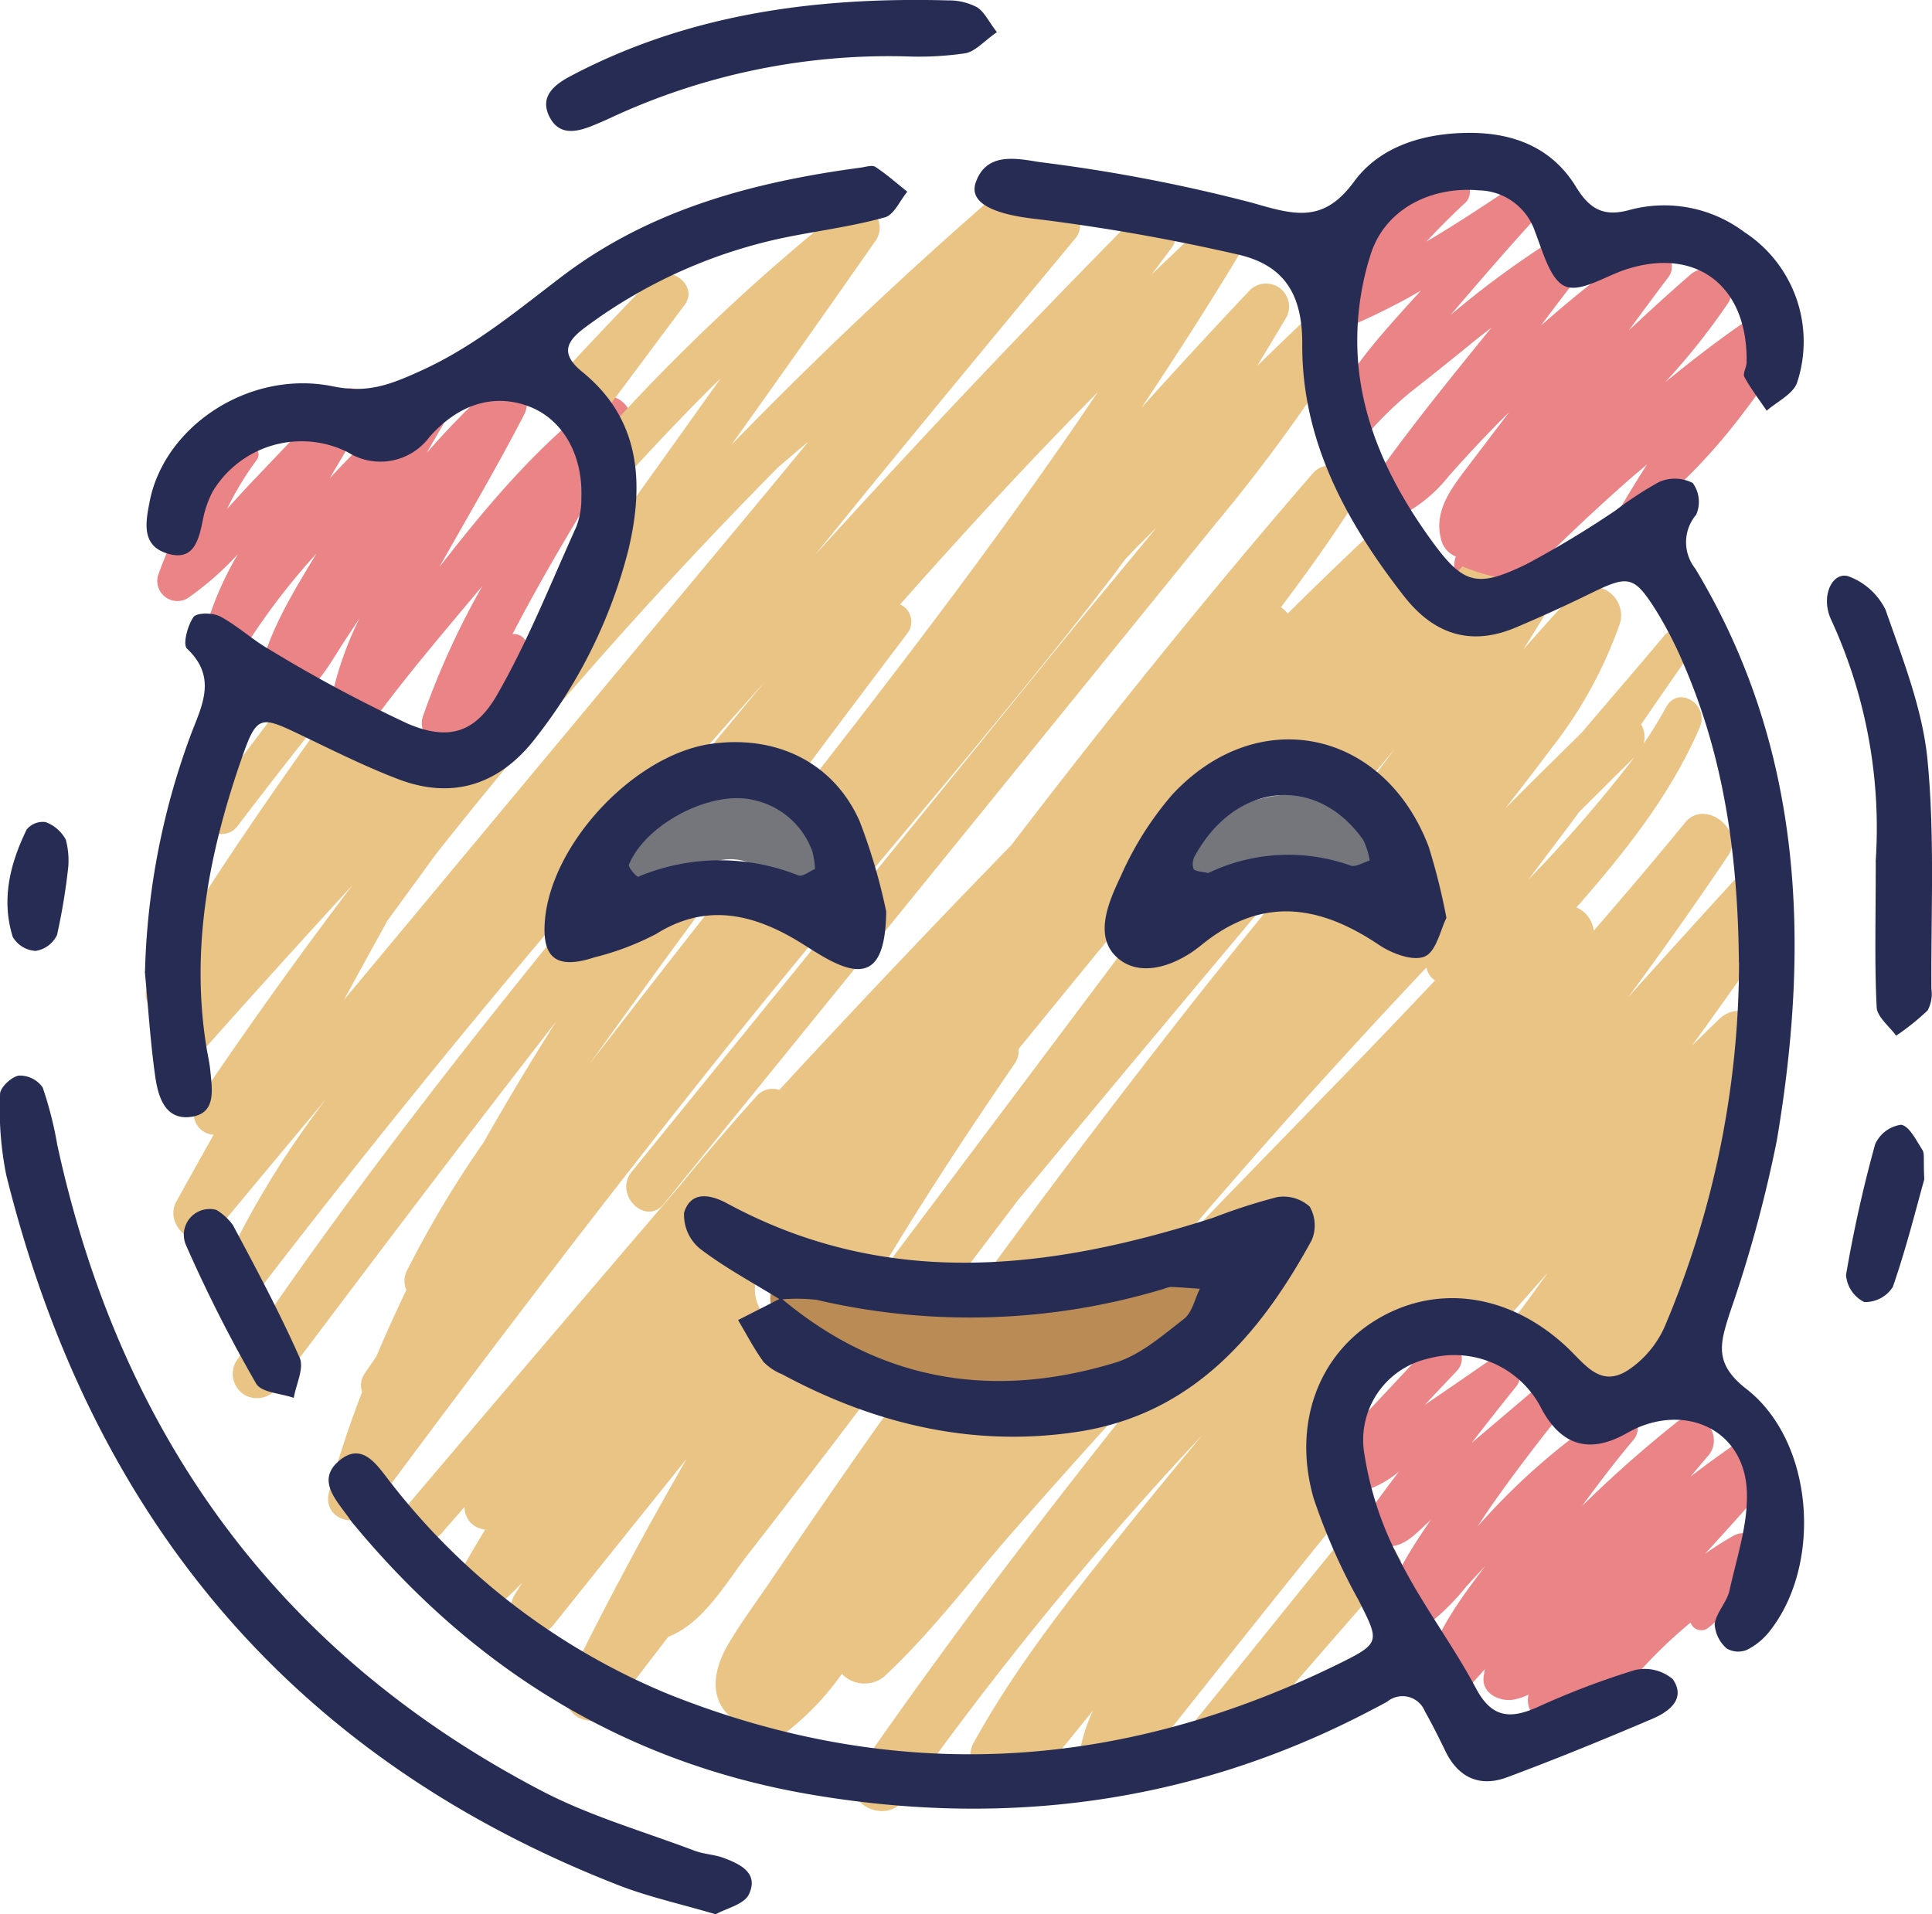 <svg id="_29" data-name="29" xmlns="http://www.w3.org/2000/svg" width="148.93" height="147.582" viewBox="0 0 148.93 147.582">
  <g id="Group_17199" data-name="Group 17199" transform="translate(11.231 13.334)">
    <g id="Group_17195" data-name="Group 17195" transform="translate(79.637 47.913)">
      <path id="Path_17991" data-name="Path 17991" d="M295.894,192.058c-5.97-6.554-19.72,3.036-12.023,5.344,2.027-.494,3.546-2.456,5.763-2.185a.04.04,0,0,1-.026-.016c.345.042.365.061.032.019a9.983,9.983,0,0,0,1.226.278C295.519,200.154,301.447,196.688,295.894,192.058Z" transform="translate(-281.588 -189.803)" fill="#75757c"/>
      <path id="Path_17992" data-name="Path 17992" d="M306.52,206.58l.006,0Z" transform="translate(-298.475 -201.166)" fill="#75757c"/>
    </g>
    <path id="Path_17993" data-name="Path 17993" d="M164.039,194.011c-2.2-7.4-20.775-3.414-15.147,3.169,3.124.349,6.047-3.485,9.29-1.81,1.994,3.621,7.4,3.4,5.857-1.362Z" transform="translate(-111.359 -142.04)" fill="#75757c"/>
    <path id="Path_17994" data-name="Path 17994" d="M214.849,301.729a42.141,42.141,0,0,1-13.763,3.172,39.521,39.521,0,0,1-7.125-.213c-1.175-.139-2.352-.339-3.508-.594a5.538,5.538,0,0,1-1.388-.4,1.554,1.554,0,0,0-.213-.284c-.271-.281-.549-.523-.8-.823-1.665-2.01-5.218.684-3.653,2.817,1.672,2.281,4.282,3.095,6.944,3.682,1.039.229,2.091.4,3.146.552.929,1.843,3.02,2.5,5,2.788a19.308,19.308,0,0,0,6.793-.223,29.425,29.425,0,0,0,11.388-5.654,2.794,2.794,0,0,0-2.817-4.821Z" transform="translate(-135.864 -217.502)" fill="#ba8b54"/>
    <path id="Path_17995" data-name="Path 17995" d="M346.868,327.663c-1.349.91-2.662,1.868-3.953,2.856.442-.526.887-1.049,1.329-1.575a1.781,1.781,0,0,0-2.517-2.517,91.4,91.4,0,0,0-7.18,6.367c1.275-1.733,2.569-3.453,3.959-5.092.994-1.171-.287-3.217-1.746-2.262a50.259,50.259,0,0,0-8.651,7.183c-.549.565-1.078,1.146-1.607,1.73.287-.436.574-.874.871-1.307,1.846-2.672,3.837-5.241,5.86-7.78a1.319,1.319,0,0,0-1.862-1.865c-1.772,1.5-3.54,3.014-5.318,4.511q1.684-2.183,3.411-4.324c.936-1.152-.287-3.249-1.733-2.246-1.762,1.226-3.537,2.44-5.308,3.656q1.225-1.307,2.462-2.611c1.271-1.346-.768-3.388-2.033-2.033-2.8,2.991-5.56,6.018-8.49,8.884a1.615,1.615,0,0,0,1.129,2.724,7.671,7.671,0,0,0,4.95-1.833Q319.2,331.76,318,333.423c-.813,1.12.326,2.31,1.4,2.449,1.3.165,2.21-.826,3.082-1.636.139-.129.281-.258.42-.387-.742,1.071-1.455,2.159-2.1,3.295-.823,1.446-1.9,3.078-.933,4.715a1.58,1.58,0,0,0,2.127.558,17.1,17.1,0,0,0,3.646-3.446c.481-.516.958-1.036,1.439-1.549-2.043,2.7-4.121,5.518-4.8,8.855-.287,1.417,1.5,2.775,2.614,1.523.723-.813,1.446-1.63,2.172-2.44-.042.2-.077.407-.1.616-.148,1.281,1.265,1.907,2.285,1.739a4.351,4.351,0,0,0,1.181-.394,1.816,1.816,0,0,0,1.778,2.252c3.308-.365,5.392-2.575,7.564-4.879a36.835,36.835,0,0,1,3.149-2.927.867.867,0,0,0,1.384.39,18.482,18.482,0,0,0,4.195-4.792,1.683,1.683,0,0,0-2.285-2.285c-.742.423-1.462.887-2.168,1.375,1.736-1.9,3.466-3.817,5.15-5.77C350.544,329.135,348.795,326.366,346.868,327.663Z" transform="translate(-223.832 -230.012)" fill="#eb8486"/>
    <path id="Path_17996" data-name="Path 17996" d="M349.4,52.31c-2.369,1.581-4.647,3.337-6.87,5.15a51.984,51.984,0,0,0,4.824-6.063c1.21-1.826-1.388-3.53-2.885-2.227q-2.411,2.1-4.731,4.285c1-1.365,2.007-2.733,3.033-4.085,1-1.317-.965-3.22-2.281-2.281a94.262,94.262,0,0,0-7.532,6c1.339-1.8,2.7-3.579,4.1-5.328.939-1.175-.226-3.062-1.7-2.2a71.164,71.164,0,0,0-9.368,6.712c2.381-2.778,4.766-5.56,7.261-8.235,1.039-1.113-.319-3.1-1.691-2.191-2.462,1.633-4.9,3.285-7.435,4.769.952-1.016,1.93-2.01,2.966-2.962,1.1-1.016-.358-2.985-1.63-2.11a32.77,32.77,0,0,0-8.845,9.055c-.994,1.53.891,2.859,2.259,2.259a49.974,49.974,0,0,0,4.831-2.462c-.352.387-.707.768-1.058,1.158-2.481,2.762-5.276,5.834-6.38,9.448-.416,1.368,1.507,2.594,2.485,1.446a28.321,28.321,0,0,1,4.114-4.2q2.241-1.752,4.437-3.546c.6-.494,1.22-.975,1.836-1.452-3.375,4.156-6.76,8.313-9.8,12.72a1.555,1.555,0,0,0,1.739,2.262,11.26,11.26,0,0,0,4.734-3.495c1.513-1.71,3.072-3.375,4.7-4.982q-1.684,2.217-3.366,4.431c-1.268,1.672-2.527,3.408-1.826,5.6a1.908,1.908,0,0,0,1.071,1.11c-.449,1.217.323,2.988,1.836,2.8,2.427-.3,4.043-1.7,5.737-3.359q2.749-2.682,5.628-5.228c.507-.449,1.029-.874,1.542-1.313-.681,1.062-1.346,2.136-1.991,3.24-.526.9.626,1.617,1.352,1.042a44.045,44.045,0,0,0,6.3-6.06c1.9-2.23,3.55-4.669,5.305-7.015,1.191-1.591-1.12-3.75-2.7-2.7Z" transform="translate(-225.401 -41.324)" fill="#eb8486"/>
    <path id="Path_17997" data-name="Path 17997" d="M71.44,92.681c-4.773,3.663-8.538,8.19-12.172,12.853,2.2-3.914,4.489-7.787,6.547-11.775a1.692,1.692,0,0,0-2.646-2.039,64.679,64.679,0,0,0-4.873,5q.615-1.06,1.233-2.12a1.622,1.622,0,0,0-2.536-1.956q-3.233,2.865-6.167,6.031,1.394-2.377,2.814-4.74a1.487,1.487,0,0,0-2.327-1.794l-6.567,6.9c-.613.642-1.22,1.323-1.836,2a23.383,23.383,0,0,1,2.275-3.763c.6-.791-.707-1.778-1.368-1.055a26.448,26.448,0,0,0-6.238,9.981,1.555,1.555,0,0,0,2.262,1.739,23.564,23.564,0,0,0,3.9-3.411,24.864,24.864,0,0,0-2.853,7.151c-.31,1.578,1.839,2.678,2.707,1.142a52.073,52.073,0,0,1,6.205-8.345c-1.784,2.969-3.7,6.021-4.434,9.429a1.683,1.683,0,0,0,2.046,2.046c2.23-.568,3.379-2.953,4.55-4.724.384-.581.765-1.162,1.149-1.743a26.67,26.67,0,0,0-2.307,6.88A1.73,1.73,0,0,0,53.95,117.7c2.688-3.692,5.7-7.206,8.642-10.72a61.332,61.332,0,0,0-4.585,10.058c-.571,1.691,1.868,3.156,3.053,1.778.916-1.071,1.846-2.13,2.74-3.22a15.064,15.064,0,0,0,2.123-3.482.98.98,0,0,0-1.01-1.42c2.746-5.315,5.95-10.426,9.01-15.528.871-1.452-.984-3.627-2.481-2.481Z" transform="translate(-36.64 -75.134)" fill="#eb8486"/>
    <g id="Group_17198" data-name="Group 17198" transform="translate(19.944 22.571)">
      <path id="Path_17998" data-name="Path 17998" d="M232.293,204.27c-.236.232-.471.465-.707.7q-5.852,7.13-11.685,14.276a1.676,1.676,0,0,1-.3,1.126c-3.795,5.537-7.461,11.11-10.852,16.87q11.994-15.959,23.969-31.937a2.94,2.94,0,0,1-.423-1.036Z" transform="translate(-172.561 -174.26)" fill="none"/>
      <g id="Group_17197" data-name="Group 17197">
        <path id="Path_17999" data-name="Path 17999" d="M232.293,204.27c-.236.232-.471.465-.707.7q-5.852,7.13-11.685,14.276a1.676,1.676,0,0,1-.3,1.126c-3.795,5.537-7.461,11.11-10.852,16.87q11.994-15.959,23.969-31.937a2.94,2.94,0,0,1-.423-1.036Z" transform="translate(-172.561 -174.26)" fill="none"/>
        <g id="Group_17196" data-name="Group 17196">
          <path id="Path_18000" data-name="Path 18000" d="M373.334,180.86c-1.439,1.4-2.856,2.83-4.282,4.247-.174.232-.339.471-.513.7q-1.689,2.246-3.379,4.489a105.6,105.6,0,0,0,8.177-9.439Z" transform="translate(-278.499 -158.404)" fill="none"/>
          <path id="Path_18001" data-name="Path 18001" d="M232.293,204.27c-.236.232-.471.465-.707.7q-5.852,7.13-11.685,14.276a1.676,1.676,0,0,1-.3,1.126c-3.795,5.537-7.461,11.11-10.852,16.87q11.994-15.959,23.969-31.937a2.94,2.94,0,0,1-.423-1.036Z" transform="translate(-172.561 -174.26)" fill="none"/>
          <path id="Path_18002" data-name="Path 18002" d="M298.134,231.21q-10.475,11.065-20.3,22.717l.039-.019c4.666-4.882,9.4-9.707,14.1-14.56q3.437-3.548,6.828-7.138A1.624,1.624,0,0,1,298.134,231.21Z" transform="translate(-219.35 -192.507)" fill="none"/>
          <path id="Path_18003" data-name="Path 18003" d="M183.97,348.537c3.637-3.375,6.676-7.47,9.945-11.194q5.078-5.789,10.291-11.462c.642-.7,1.291-1.388,1.936-2.081a35.982,35.982,0,0,1-13.921,3.191,2.648,2.648,0,0,1-2.652-1.407c-.155-.013-.307-.01-.458-.026-.894-.081-1.855-.171-2.843-.29-1.478,2.072-2.959,4.137-4.414,6.225q-3.379,4.84-6.686,9.729c-1.1,1.623-2.3,3.224-3.285,4.918-.884,1.513-1.433,3.495-.274,5.024a2.58,2.58,0,0,0,.487.487,2.118,2.118,0,0,0,3.143,2.059,21.372,21.372,0,0,0,5.441-5.347,2.413,2.413,0,0,0,3.3.174Z" transform="translate(-146.958 -255.219)" fill="#eac485"/>
          <path id="Path_18004" data-name="Path 18004" d="M201.515,147.829a53.82,53.82,0,0,0-.632-6.528q-5,5.436-9.939,10.942,3.969-5.378,7.7-10.92c1.313-1.959-1.781-4.411-3.308-2.549-2.31,2.824-4.673,5.6-7.057,8.351a2.215,2.215,0,0,0-1.329-1.8c3.721-4.237,7.3-8.735,9.513-13.9.745-1.736-1.665-3.285-2.611-1.526a32.408,32.408,0,0,1-1.726,2.807,1.915,1.915,0,0,0-.19-1.494c1.236-1.794,2.469-3.595,3.73-5.373.8-1.129-1.033-2.559-1.93-1.488-2.114,2.527-4.272,5.011-6.4,7.522-1.975,1.936-3.947,3.876-5.892,5.844,1.207-1.542,2.4-3.091,3.572-4.66a33.31,33.31,0,0,0,5.312-9.71,2.213,2.213,0,0,0-3.672-2.139q-1.922,2.1-3.8,4.227c.862-1.352,1.7-2.717,2.5-4.111a1.916,1.916,0,0,0-.329-2.307,3.294,3.294,0,0,1-2.975,1.078,16.3,16.3,0,0,1-3.9-1.062c-.287.329-.571.662-.862.987a2.237,2.237,0,0,0-2.633-1.094c.332-.4.662-.8.994-1.2a13.087,13.087,0,0,1-3.014-2.682q-4.037,3.746-7.941,7.622a2.413,2.413,0,0,0-.526-.484c1.939-2.572,3.814-5.189,5.56-7.9,1.2-1.872-1.63-4.127-3.117-2.407-8.038,9.293-15.757,18.887-23.237,28.658q-9.066,9.313-17.877,18.864a1.624,1.624,0,0,0-1.791.523q-3.016,3.345-5.844,6.825-10.436,12.183-20.81,24.415c-1.413,1.665.978,4.089,2.414,2.414q.886-1.012,1.772-2.03a1.7,1.7,0,0,0,1.591,1.736c-.91,1.51-1.8,3.036-2.653,4.585a1.729,1.729,0,0,0,2.7,2.085,29.918,29.918,0,0,0,2.794-2.549c-.19.3-.381.61-.571.913-1.129,1.8,1.63,4.043,3,2.32q5.116-6.409,10.258-12.795c-3.24,5.625-6.312,11.346-9.164,17.187a2.046,2.046,0,0,0,3.53,2.062c1.391-1.852,2.8-3.688,4.214-5.528,2.727-1.065,4.44-4.163,6.154-6.363q3.069-3.945,6.1-7.912c1.591-2.078,3.162-4.169,4.744-6.254-3.566-.574-7.225-1.659-9.471-4.143-2.714-3,1.73-7.467,4.453-4.453,1.817,2.007,6.134,2.6,9.377,2.849,1.078-1.423,2.162-2.843,3.24-4.269q1.186-1.563,2.372-3.13,10.165-12.27,20.423-24.457a26.968,26.968,0,0,0-4.085.365,3.545,3.545,0,0,1-3.485-1.494q-11.975,15.973-23.969,31.937c3.391-5.76,7.06-11.333,10.852-16.87a1.676,1.676,0,0,0,.3-1.126q5.833-7.149,11.685-14.276c.236-.232.471-.465.707-.7a3.1,3.1,0,0,1,.845-2.733c1.833-2.036,5.124-2.824,7.774-2.662a5.45,5.45,0,0,1,4.008,2.02q1.98-2.377,3.959-4.756-1.873,2.5-3.821,4.947c.013.019.026.035.039.052a11.145,11.145,0,0,1,3.162,1.823,3.17,3.17,0,0,1,0,4.453,3.244,3.244,0,0,1-4.453,0,5.269,5.269,0,0,0-3.066-.955c-2.549,3.14-5.111,6.267-7.6,9.432q-8.717,11.1-17.015,22.517c.084,0,.171.01.248.013a31.46,31.46,0,0,0,14.669-2.74q9.831-11.641,20.3-22.717a1.624,1.624,0,0,0,.658,1q-3.388,3.592-6.828,7.138c-4.7,4.853-9.429,9.677-14.1,14.56.507-.229,1.01-.458,1.507-.716,3.02-1.555,6.725,2.611,3.817,4.947-.21.171-.426.326-.642.487l0,0a.1.1,0,0,0-.026.013,24.59,24.59,0,0,1-3.982,2.43q-6.82,8.408-13.356,17.045-5.591,7.425-10.9,15.06c-1.549,2.236,2.1,4.343,3.643,2.13A265.09,265.09,0,0,1,158.1,186.013c-2.036,2.443-4.056,4.9-6.038,7.377-4.159,5.205-8.342,10.462-11.568,16.315a2.113,2.113,0,0,0,1.8,3.14c2.885.2,4.673-2.239,6.28-4.24.368-.455.739-.91,1.107-1.365a12.972,12.972,0,0,0-1.162,4.218c-.168,1.8,2.562,2.985,3.714,1.539,5.989-7.519,11.94-15.083,18.029-22.527-1.533-5.111-.142-12.575,6.3-12.356a6.958,6.958,0,0,1,3.23,1q2.459-2.841,4.963-5.644c-.629.865-1.249,1.739-1.891,2.6-.842,1.126-1.7,2.243-2.549,3.362,1.426.916,2.714,2.139,3.972,3.13.129.1.258.2.394.3q.939-1.07,1.875-2.139c-.529.784-1.068,1.565-1.607,2.343a21.806,21.806,0,0,1,3.433,3c1.375-1.972,2.724-3.963,4.024-5.989,2.362-3.682,4.611-7.435,6.818-11.21a3.192,3.192,0,0,1-.187-1.917c.578-2.943,1.117-5.9,1.549-8.871a2.468,2.468,0,0,0-.268.255c-.4.461-.8.929-1.2,1.394q.8-1.22,1.584-2.452c.148-1.078.274-2.159.39-3.243a2.133,2.133,0,0,0-3.043-.184c-.745.7-1.465,1.423-2.2,2.133q2.875-3.945,5.65-7.954c0-.071.006-.142.01-.213Zm-18.258-4.663q1.689-2.246,3.379-4.489c.174-.232.342-.471.513-.7,1.426-1.417,2.843-2.843,4.282-4.247a105.592,105.592,0,0,1-8.177,9.439Z" transform="translate(-96.603 -111.271)" fill="#eac485"/>
          <path id="Path_18005" data-name="Path 18005" d="M299.222,363.68a9.238,9.238,0,0,1-1.823-2.3,8.967,8.967,0,0,1-.4-.829q-1.985,2.478-3.988,4.944c-3.149,3.882-6.267,7.793-9.429,11.668a2.01,2.01,0,0,0,0,2.759,1.966,1.966,0,0,0,2.759,0q6.665-7.7,13.369-15.357a9.646,9.646,0,0,1-.481-.884Z" transform="translate(-222.871 -280.11)" fill="#eac485"/>
        </g>
      </g>
    </g>
    <path id="Path_18006" data-name="Path 18006" d="M129.5,75.491a3.33,3.33,0,0,1,3.453,1.565l6.967-9.339c1.117-1.5-1.291-3.269-2.556-1.972q-4.434,4.55-8.713,9.239a4.3,4.3,0,0,1,.849.5Z" transform="translate(-98.365 -57.56)" fill="#eac485"/>
    <path id="Path_18007" data-name="Path 18007" d="M50.914,173.027c2.54-3.353,5.144-6.66,7.78-9.939-.081-.035-.161-.068-.242-.11a15.708,15.708,0,0,1-2.388-1.549q-3.911,5-7.651,10.132c-1.1,1.52,1.4,2.92,2.5,1.462Z" transform="translate(-43.833 -122.673)" fill="#eac485"/>
    <path id="Path_18008" data-name="Path 18008" d="M125.033,54.015c-1.533,1.43-3.033,2.891-4.543,4.347q1.113-1.849,2.227-3.708a1.776,1.776,0,0,0-2.778-2.143q-4.25,4.5-8.39,9.1c2.665-3.985,5.257-8.022,7.728-12.133a1.752,1.752,0,0,0-2.74-2.114q-2.11,1.96-4.189,3.956c.51-.684,1.023-1.362,1.53-2.049,1.275-1.733-1.475-3.74-2.933-2.262Q98.383,59.721,86.384,72.96c1.843-2.262,3.675-4.531,5.524-6.786q7.241-8.834,14.544-17.616c1.091-1.31-.323-3.64-1.959-2.54-.219.148-.432.3-.652.449.165-1.494-2-2.594-3.3-1.468q-10.707,9.284-20.6,19.468c.19-.265.381-.529.568-.794q5.353-7.5,10.629-15.057a1.787,1.787,0,0,0-.461-2.317,1.831,1.831,0,0,0-2.359.142,155.784,155.784,0,0,0-18.661,17.7,22.313,22.313,0,0,1-.278,5.518c2.856-3.22,5.779-6.38,8.822-9.426.3-.3.61-.591.913-.891q-5.426,7.619-10.884,15.215c-2.862,9.332-9.571,18.316-17.874,9.965a3.038,3.038,0,0,1-.371-.458c-.074-.032-.148-.068-.223-.1-2.365,3.295-4.7,6.605-6.983,9.958-2.7,3.972-5.3,8.009-7.767,12.13-.923,1.539,1.371,3.443,2.556,1.972.2-.245.4-.487.594-.733l-1.446,1.881c-1.113,1.449,1.323,3.311,2.53,1.952q5.692-6.4,11.488-12.714-6.205,8.171-11.94,16.69a1.62,1.62,0,0,0,1.239,2.546q-1.442,2.575-2.875,5.157c-1.01,1.83,1.572,4.066,3.014,2.327q4.269-5.145,8.564-10.274a70.765,70.765,0,0,0-7.767,12.633,1.679,1.679,0,0,0,2.9,1.694Q56.64,112.6,70.3,96.7a2.454,2.454,0,0,1,.913-1.452c.294-.229.594-.455.9-.674Q77.261,88.618,82.5,82.75q-4.564,5.494-9.113,11a22.05,22.05,0,0,1,6.225-2.614,8.146,8.146,0,0,1,4.65.174q4.618-6.205,9.29-12.369a1.464,1.464,0,0,0-.6-2.178q4.013-4.535,8.135-8.971,3.495-3.746,7.1-7.393C100.94,71.156,93.044,81.459,85.042,91.682a4.459,4.459,0,0,1,2.217,4.372c-.152,3.337-4.466,3.917-5.863,1.743a2.944,2.944,0,0,1-1.665,1.058c-.132.035-.274.081-.41.119q-5.179,6.588-10.3,13.211,2.783-3.877,5.589-7.738c1.258-1.733,2.536-3.45,3.8-5.176a16.582,16.582,0,0,1-4.969,1.355,3.456,3.456,0,0,1-3.182-3.075c-4.789,5.844-9.529,11.727-14.134,17.716-4.982,6.48-9.807,13.082-14.366,19.865a1.909,1.909,0,0,0,.678,2.582,1.931,1.931,0,0,0,2.582-.678c7.077-9.4,14.169-18.806,21.407-28.1q-2.9,4.574-5.57,9.287a82.088,82.088,0,0,0-5.934,9.929,1.777,1.777,0,0,0-.032,1.471c-.81,1.688-1.584,3.391-2.31,5.115-.307.452-.623.9-.926,1.355a1.661,1.661,0,0,0-.177,1.4,80.287,80.287,0,0,0-2.54,7.69c-.568,2.091,2.133,2.959,3.295,1.391,9.255-12.508,18.69-24.876,28.442-37C89.992,98,99.863,86.852,108.95,75.09c.471-.61.926-1.236,1.394-1.852.236-.242.465-.49.7-.733.558-.574,1.136-1.129,1.7-1.7-2.456,3-4.95,5.96-7.38,8.948q-10.562,13-21.123,26-5.988,7.372-11.978,14.747c-1.41,1.736,1.055,4.23,2.478,2.478Q96.019,96.766,117.275,70.54A131.031,131.031,0,0,0,127.73,56.1a1.73,1.73,0,0,0-2.7-2.088ZM76.9,75.044Q64.262,90.219,51.624,105.4q-.77.925-1.539,1.846,1.665-3.054,3.346-6.1,1.854-2.536,3.7-5.079A358.582,358.582,0,0,1,83.551,66.19q1.152-.992,2.32-1.968C82.905,67.848,79.9,71.44,76.9,75.041Z" transform="translate(-34.798 -43.499)" fill="#eac485"/>
  </g>
  <g id="Group_17200" data-name="Group 17200">
    <path id="Path_18009" data-name="Path 18009" d="M187.207,95.692c-.074-8.251-1.158-15.818-4.263-22.995a30.42,30.42,0,0,0-2.1-4.095c-1.72-2.733-2.152-2.782-5.063-1.355q-2.836,1.389-5.744,2.62c-3.5,1.494-6.354.536-8.651-2.411-4.472-5.728-7.877-12.011-7.838-19.41.023-4.043-1.536-6.205-5.173-6.97a152.977,152.977,0,0,0-15.26-2.682c-3.162-.332-5.3-1.184-4.74-2.811.836-2.436,3.249-1.839,4.982-1.578A126.49,126.49,0,0,1,149.7,37.139c3.237.936,5.466,1.607,7.838-1.63,1.988-2.714,5.315-3.721,8.726-3.763,3.466-.045,6.5,1.081,8.377,4.147,1.055,1.72,2.123,2.369,4.192,1.781a10.274,10.274,0,0,1,8.774,1.707,10.077,10.077,0,0,1,4.079,11.639c-.329.884-1.533,1.439-2.336,2.146-.584-.862-1.22-1.694-1.72-2.6-.142-.261.165-.736.171-1.117.113-5.883-3.856-8.942-9.293-7.177-1.584.513-3.488,1.791-4.673,1.31-1.168-.474-1.743-2.682-2.343-4.221a4.664,4.664,0,0,0-4.343-3.185c-3.637-.316-7.173,1.4-8.309,4.882a21.842,21.842,0,0,0-.981,8.435c.436,5.069,2.685,9.59,5.663,13.695,2.43,3.346,3.475,3.672,7.277,1.826a75.966,75.966,0,0,0,6.9-4.159,27,27,0,0,1,3.369-2.2,3.012,3.012,0,0,1,2.582.084,2.48,2.48,0,0,1,.268,2.44,3.274,3.274,0,0,0-.071,4.163c8.309,13.789,8.877,28.755,6.286,44.073A100.69,100.69,0,0,1,186.5,122.74c-.736,2.33-1.246,3.876,1.291,5.85,5.224,4.069,5.86,13.524,1.791,18.664a5.141,5.141,0,0,1-1.746,1.439,1.731,1.731,0,0,1-1.572-.106,2.688,2.688,0,0,1-.923-1.878c.129-.9.942-1.681,1.142-2.588.568-2.594,1.488-5.257,1.326-7.832-.274-4.4-4.389-6.47-8.451-4.7-.352.152-.684.349-1.023.529q-4.072,2.172-6.322-1.968a7.538,7.538,0,0,0-8.748-3.908,6.425,6.425,0,0,0-4.915,7.435,25.905,25.905,0,0,0,2.7,8.074c1.72,3.421,4.082,6.515,5.883,9.9,1.2,2.265,2.6,2.41,4.7,1.484a61.8,61.8,0,0,1,7.532-2.872,3.321,3.321,0,0,1,2.949.7c1.039,1.51-.294,2.5-1.559,3.043-3.708,1.581-7.441,3.111-11.22,4.518-2.091.778-3.753.042-4.753-2.023-.5-1.036-1.02-2.068-1.584-3.072a1.855,1.855,0,0,0-2.885-.749c-.5.29-1.016.545-1.526.813-13.647,7.093-28.113,8.926-43.131,6.322-14.208-2.465-25.757-9.648-34.944-20.7-.123-.148-.252-.294-.358-.452-.949-1.394-2.649-2.969-.9-4.5,1.885-1.652,3.062.445,4.066,1.691a52.369,52.369,0,0,0,21.343,16.247c17.6,7.044,34.941,5.954,51.86-2.407,3.095-1.53,2.943-1.688,1.375-4.808a46.974,46.974,0,0,1-3.469-7.864c-1.636-5.686.336-10.968,4.689-13.685,4.621-2.888,10.291-2.2,14.8,1.994,1.423,1.326,2.588,3.2,4.75,1.8a7.845,7.845,0,0,0,2.8-3.308,72.135,72.135,0,0,0,5.75-28.129Z" transform="translate(-53.163 -21.502)" fill="#262c54"/>
    <path id="Path_18010" data-name="Path 18010" d="M34.61,101.764A56.565,56.565,0,0,1,38.066,83.7c.845-2.307,2.207-4.55-.216-6.841-.342-.323.042-1.791.5-2.436.248-.352,1.5-.342,2.062-.042,1.346.72,2.488,1.807,3.817,2.559a108.663,108.663,0,0,0,10.629,5.7c3.137,1.339,5.2.736,6.909-2.246,2.365-4.124,4.134-8.6,6.1-12.946a6.14,6.14,0,0,0,.381-2.262c.113-3.324-1.475-6.031-4.04-7-2.711-1.023-5.418-.19-7.674,2.359a4.707,4.707,0,0,1-6.3,1.165,7.985,7.985,0,0,0-10.416,3.053,7.825,7.825,0,0,0-.745,2.165c-.326,1.607-.729,3.288-2.856,2.559-1.9-.649-1.546-2.417-1.252-3.947,1.123-5.834,7.706-10.223,14.144-8.9,2.675.549,4.4-.129,6.76-1.2,4.118-1.865,7.412-4.64,10.9-7.29,6.793-5.16,14.737-7.264,23.021-8.377.381-.052.871-.219,1.126-.052.865.568,1.643,1.262,2.456,1.91-.568.684-1.023,1.784-1.726,1.978-2.4.665-4.886,1-7.335,1.478a39.033,39.033,0,0,0-15.68,6.938c-1.533,1.12-2.072,2.068-.294,3.514,4.5,3.663,4.747,8.619,3.54,13.689a38.976,38.976,0,0,1-7.064,14.4c-2.72,3.611-6.341,4.95-10.688,3.291-2.678-1.023-5.25-2.33-7.845-3.566-2.717-1.294-3.075-1.271-4.111,1.665-2.578,7.325-4.085,14.808-2.814,22.624.094.568.229,1.133.284,1.7.148,1.526.51,3.437-1.62,3.63-1.926.177-2.417-1.678-2.63-3.2-.371-2.656-.539-5.344-.791-8.019Z" transform="translate(-23.433 -26.852)" fill="#262c54"/>
    <path id="Path_18011" data-name="Path 18011" d="M170.719,293.764c-2.075-1.284-4.247-2.443-6.176-3.921a3.362,3.362,0,0,1-1.217-2.778c.526-1.7,2.043-1.4,3.33-.7,12.3,6.654,24.844,5.15,37.458,1.1a44.373,44.373,0,0,1,4.924-1.591,3.019,3.019,0,0,1,2.511.729,2.9,2.9,0,0,1,.145,2.614c-4.011,7.332-9.235,13.408-18.032,14.75-8.048,1.226-15.66-.594-22.795-4.443a4.089,4.089,0,0,1-1.426-.955c-.733-1.016-1.313-2.139-1.956-3.217q1.655-.842,3.314-1.688c7.667,6.441,16.367,7.835,25.767,4.969,1.936-.591,3.637-2.091,5.292-3.369.629-.487.829-1.533,1.226-2.323-.736-.052-1.471-.113-2.21-.142a1.854,1.854,0,0,0-.555.142,51.759,51.759,0,0,1-26.764.855,13.506,13.506,0,0,0-2.846-.026Z" transform="translate(-110.591 -193.582)" fill="#262c54"/>
    <path id="Path_18012" data-name="Path 18012" d="M55.164,321.616c-2.7-.8-5.153-1.333-7.467-2.233-25.405-9.9-40.707-28.561-47.216-54.741A25.822,25.822,0,0,1,0,258.379c0-.5.881-1.333,1.449-1.42a2.146,2.146,0,0,1,1.833.907A28.4,28.4,0,0,1,4.411,262.3c4.85,22.308,17,39.191,37.364,49.814,3.711,1.936,7.822,3.111,11.759,4.6.71.268,1.517.29,2.23.552,1.3.481,2.746,1.178,1.956,2.82-.371.774-1.739,1.071-2.559,1.53Z" transform="translate(0.005 -174.034)" fill="#262c54"/>
    <path id="Path_18013" data-name="Path 18013" d="M156.413,190.383c-.065,4.45-1.523,5.25-4.466,3.675-1.013-.542-1.952-1.22-2.956-1.775-3.4-1.881-6.767-2.414-10.32-.187a21.3,21.3,0,0,1-4.75,1.8c-2.843.933-4,.113-3.834-2.63.361-6.015,6.88-13.017,12.882-13.837,4.957-.678,9.342,1.41,11.375,5.925a44.241,44.241,0,0,1,2.072,7.028Zm-5.486-3.3a6.983,6.983,0,0,0-.207-1.352,6.2,6.2,0,0,0-4.582-3.976c-3.233-.762-8.28,1.852-9.558,5-.077.194.616.968.713.926a16.292,16.292,0,0,1,12.353-.1c.339.119.881-.336,1.278-.5Z" transform="translate(-88.098 -120.089)" fill="#262c54"/>
    <path id="Path_18014" data-name="Path 18014" d="M290.229,190.42c-.455.9-.774,2.582-1.665,2.978s-2.54-.219-3.527-.884c-4.631-3.117-9.068-3.785-13.727.029-1.775,1.452-4.469,2.54-6.315,1.068-2.033-1.623-.842-4.36.129-6.4a25,25,0,0,1,3.956-6.273c6.567-7.1,16.341-5.073,19.784,4.014a49.473,49.473,0,0,1,1.362,5.46Zm-18.374-3.446a14.258,14.258,0,0,1,10.994-.578c.4.132.971-.248,1.465-.394a5.59,5.59,0,0,0-.5-1.584c-3.572-5.066-9.81-4.492-12.953,1.184a1.269,1.269,0,0,0-.135,1.036c.142.223.652.21,1.136.336Z" transform="translate(-178.728 -119.661)" fill="#262c54"/>
    <path id="Path_18015" data-name="Path 18015" d="M440.18,159.592a38.379,38.379,0,0,0-3.414-18.622c-.907-1.91.145-3.888,1.43-3.343a5.18,5.18,0,0,1,2.749,2.543c1.31,3.766,2.836,7.6,3.224,11.507.578,5.86.268,11.81.31,17.725a2.7,2.7,0,0,1-.294,1.652A18.576,18.576,0,0,1,441.758,173c-.526-.729-1.465-1.439-1.5-2.2-.168-3.237-.071-6.483-.071-11.214Z" transform="translate(-295.593 -93.154)" fill="#262c54"/>
    <path id="Path_18016" data-name="Path 18016" d="M165.219,2.479c-.987.687-1.652,1.484-2.44,1.63a24.7,24.7,0,0,1-4.589.239,50.836,50.836,0,0,0-22.4,4.576c-.52.248-1.049.481-1.581.7-1.317.555-2.74.91-3.5-.658-.781-1.607.523-2.507,1.71-3.133,9.11-4.792,18.939-6.073,29.061-5.8a4.625,4.625,0,0,1,2.194.52c.565.342.891,1.078,1.542,1.923Z" transform="translate(-88.372 -0.001)" fill="#262c54"/>
    <path id="Path_18017" data-name="Path 18017" d="M46.366,288.985a4.354,4.354,0,0,1,1.284,1.175c1.8,3.366,3.6,6.741,5.147,10.226.358.807-.278,2.052-.455,3.095-1-.352-2.5-.407-2.9-1.1a110.143,110.143,0,0,1-5.412-10.684A1.99,1.99,0,0,1,46.366,288.985Z" transform="translate(-29.697 -195.712)" fill="#262c54"/>
    <path id="Path_18018" data-name="Path 18018" d="M447,272.9c-.591,2.1-1.371,5.257-2.43,8.313a2.523,2.523,0,0,1-2.207,1.165,2.554,2.554,0,0,1-1.4-2.088,101.436,101.436,0,0,1,2.243-10.071,2.566,2.566,0,0,1,1.994-1.507c.629.077,1.175,1.2,1.652,1.943.181.278.065.745.142,2.243Z" transform="translate(-298.66 -181.997)" fill="#262c54"/>
    <path id="Path_18019" data-name="Path 18019" d="M6.463,199.842a47.962,47.962,0,0,1-.862,5.211,2.195,2.195,0,0,1-1.655,1.229A2.181,2.181,0,0,1,2.187,205.2c-.9-2.882-.207-5.657,1.075-8.277a1.605,1.605,0,0,1,1.459-.571,2.919,2.919,0,0,1,1.555,1.352A6.153,6.153,0,0,1,6.463,199.842Z" transform="translate(-1.205 -132.972)" fill="#262c54"/>
  </g>
</svg>
